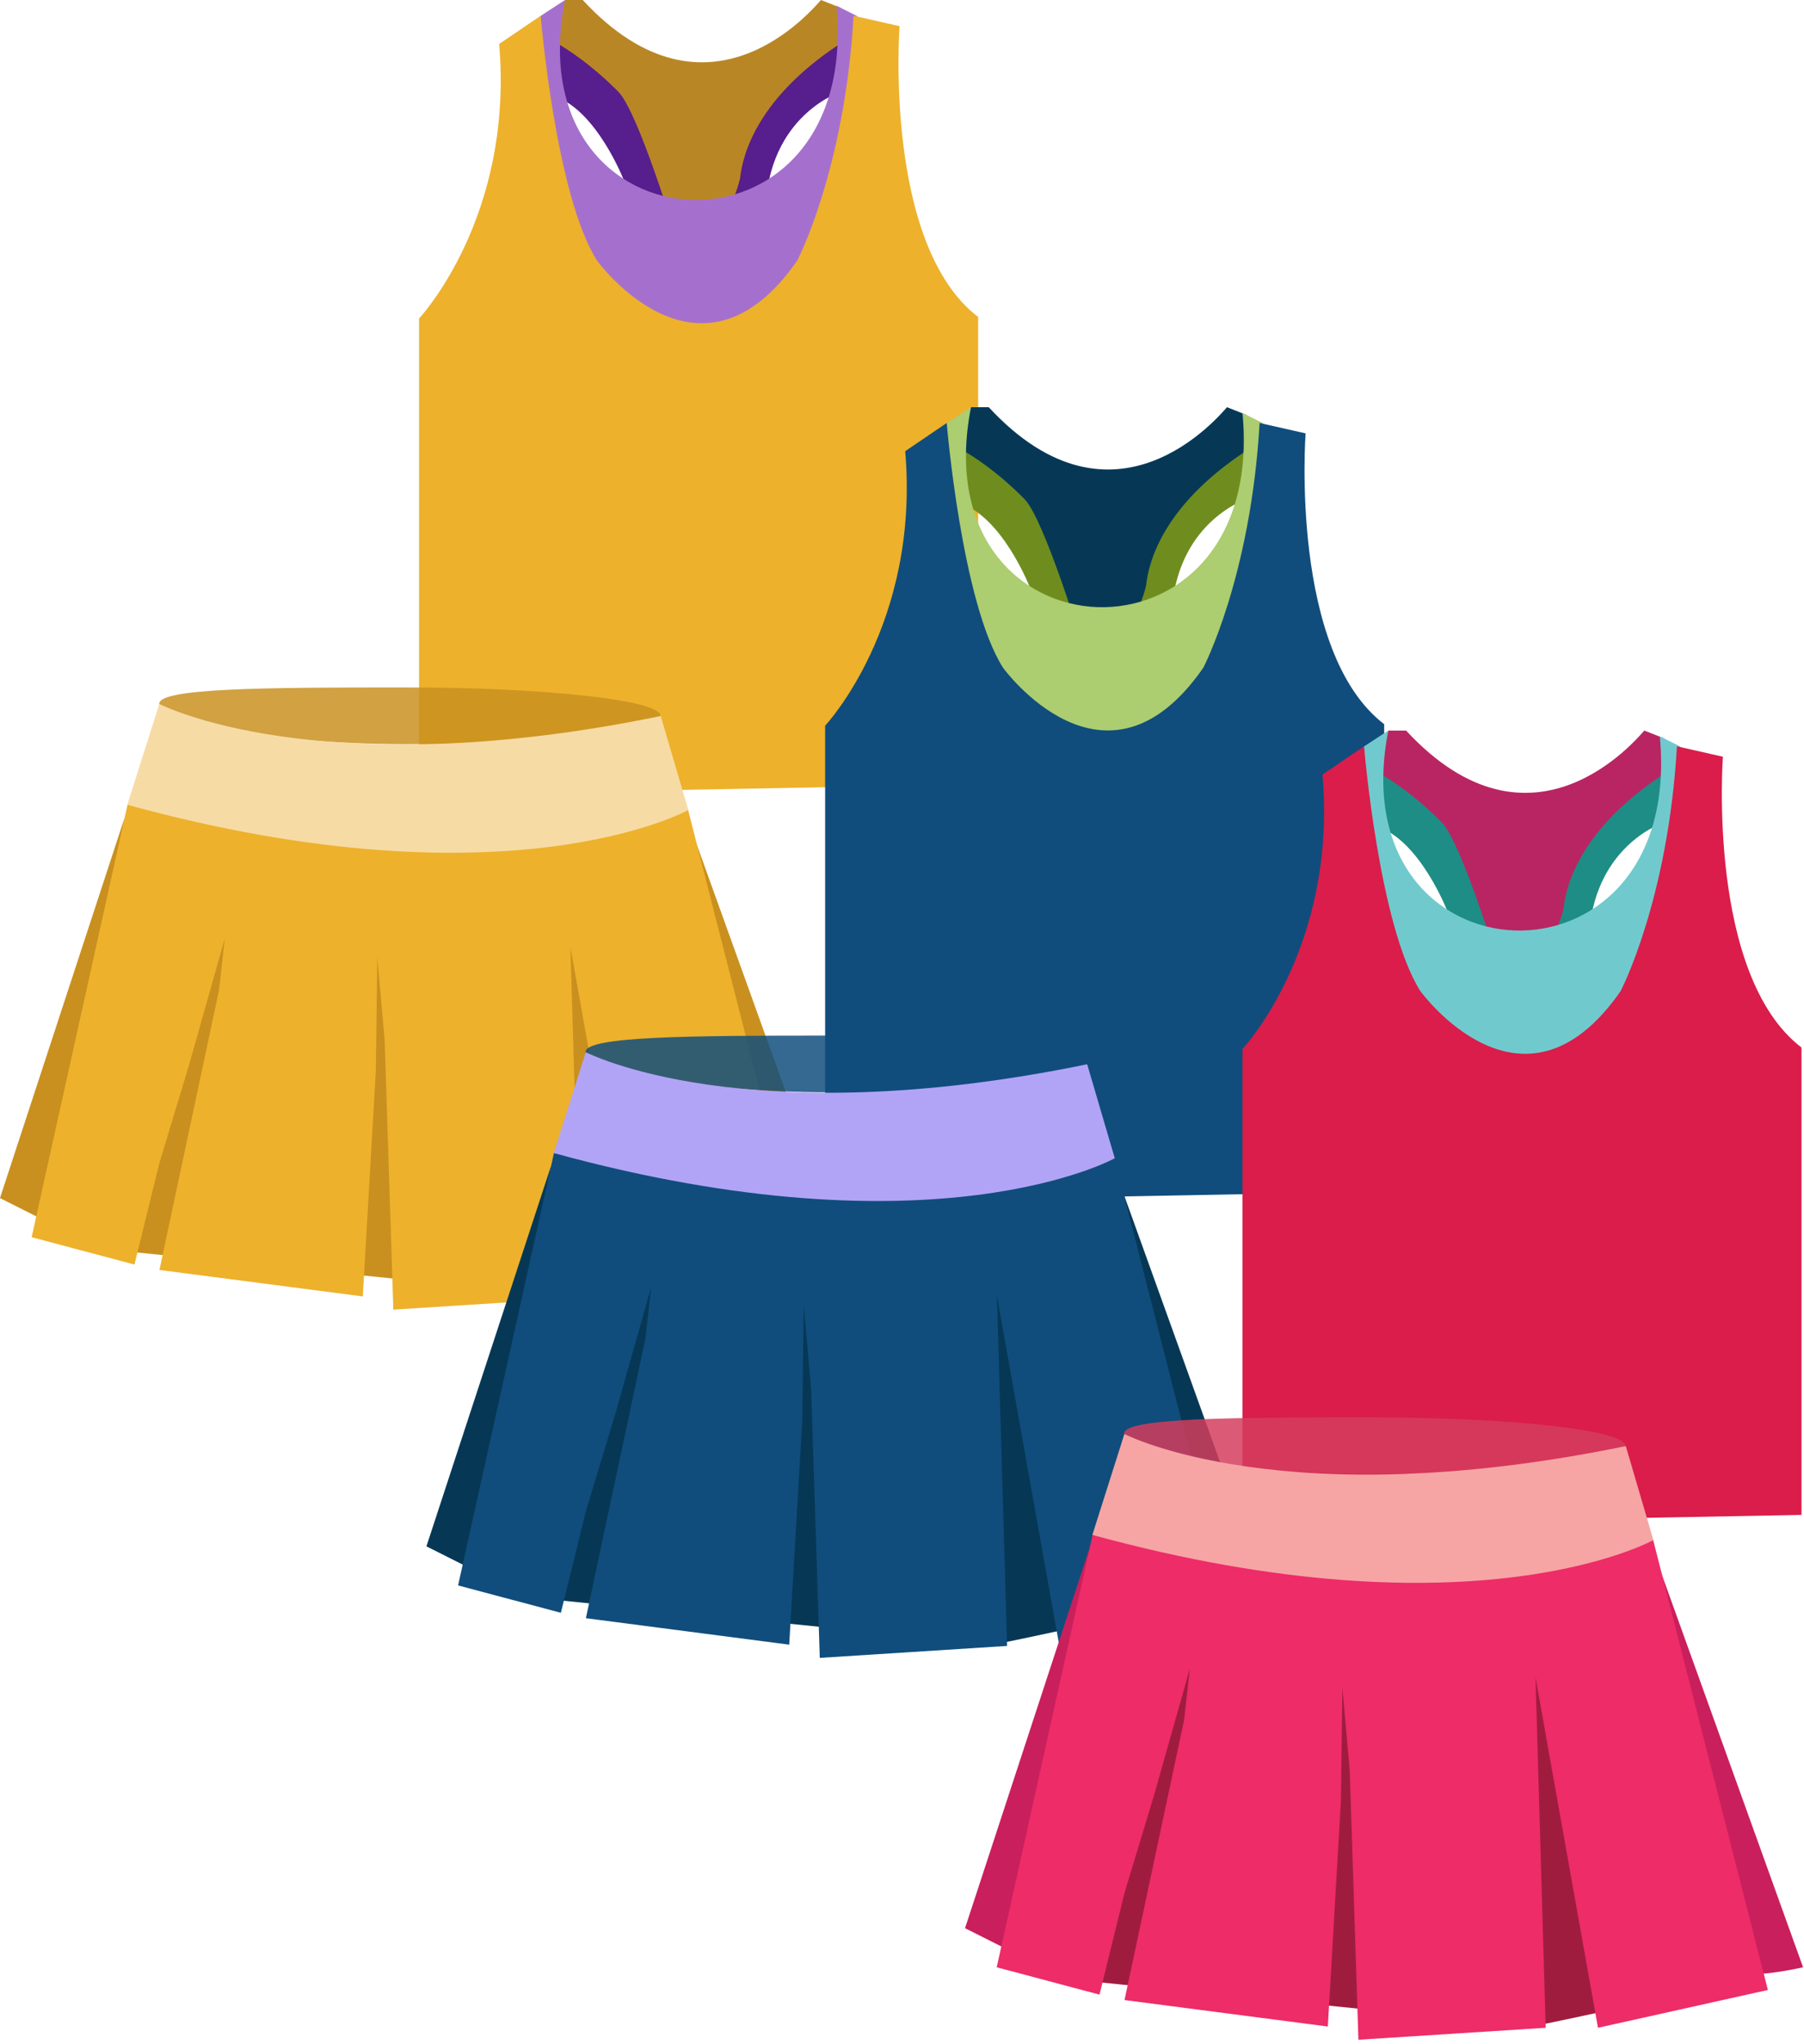 <?xml version="1.0" encoding="UTF-8" standalone="no"?>
<!DOCTYPE svg PUBLIC "-//W3C//DTD SVG 1.1//EN" "http://www.w3.org/Graphics/SVG/1.1/DTD/svg11.dtd">
<svg width="100%" height="100%" viewBox="0 0 234 265" version="1.1" xmlns="http://www.w3.org/2000/svg" xmlns:xlink="http://www.w3.org/1999/xlink" xml:space="preserve" xmlns:serif="http://www.serif.com/" style="fill-rule:evenodd;clip-rule:evenodd;stroke-linejoin:round;stroke-miterlimit:2;">
    <g transform="matrix(1,0,0,1,-34.6,288.335)">
        <g transform="matrix(1.043,0,0,1.043,115.539,-282.713)">
            <path d="M0,17.054C0,17.054 -3.442,8.126 -8.858,6.497L-8.997,5.584C-9.397,2.943 -9.173,-2.592 -6.917,-1.16C-2.938,1.364 4.612,9.297 6.228,15.872L6.959,19.646C6.959,19.646 1.84,19.452 0,17.054" style="fill:rgb(87,30,141);fill-rule:nonzero;"/>
        </g>
        <g transform="matrix(0.733,0.742,0.742,-0.733,122.857,-270.584)">
            <path d="M10.072,-2.449C10.072,-2.449 1.326,8.673 5.864,24.121L10.072,18.235C10.072,18.235 5.986,10.391 13.096,2.02L10.072,-2.449Z" style="fill:rgb(87,30,141);fill-rule:nonzero;"/>
        </g>
        <g transform="matrix(1.043,0,0,1.043,143.358,-263.601)">
            <path d="M0,-18.145C0.127,-19.291 0.211,-21.461 0.231,-22.765L-2.174,-23.713C-3.088,-22.733 -16.136,-6.791 -31.805,-23.713L-34.012,-23.713C-34.012,-23.713 -35.031,-21.444 -35.007,-18.341C-33.69,-17.585 -30.738,-15.702 -27.378,-12.313C-24.917,-9.831 -20.281,5.498 -20.306,5.415C-19.189,5.568 -19.49,5.425 -18.187,5.417C-18.187,5.417 -13.945,5.417 -12.239,-1.525C-11.89,-4.83 -9.862,-11.577 0,-18.145" style="fill:rgb(185,134,37);fill-rule:nonzero;"/>
        </g>
        <g transform="matrix(1.043,0,0,1.043,104.701,-241.165)">
            <path d="M0,-43.233L3.049,-45.222C-3.234,-13.253 39.935,-11.173 36.816,-44.511L39.375,-43.233C39.375,-43.233 37.012,-2.862 21.647,-3.451C21.647,-3.451 2.178,1.989 0,-43.233" style="fill:rgb(165,112,205);fill-rule:nonzero;"/>
        </g>
        <g transform="matrix(1.043,0,0,1.043,104.733,-185.304)">
            <path d="M0,-96.822C0,-96.822 1.844,-74.507 7.008,-66.392C7.008,-66.392 19.732,-48.872 31.904,-66.392C31.904,-66.392 37.807,-77.642 38.913,-96.822L44.63,-95.531C44.63,-95.531 42.602,-68.421 54.404,-59.384L54.404,-1.291L-15.123,0L-15.123,-59.199C-15.123,-59.199 -3.32,-71.74 -5.164,-93.318L0,-96.822Z" style="fill:rgb(237,177,44);fill-rule:nonzero;"/>
        </g>
    </g>
    <g transform="matrix(1.043,0,0,1.043,133.608,58.413)">
        <path d="M0,17.052C0,17.052 -3.443,8.124 -8.858,6.495L-8.997,5.583C-9.398,2.942 -9.173,-2.593 -6.917,-1.162C-2.938,1.362 4.611,9.295 6.228,15.87L6.958,19.645C6.958,19.645 1.84,19.45 0,17.052" style="fill:rgb(111,141,30);fill-rule:nonzero;"/>
    </g>
    <g transform="matrix(0.733,0.742,0.742,-0.733,140.925,70.54)">
        <path d="M10.072,-2.449C10.072,-2.449 1.326,8.674 5.865,24.121L10.072,18.235C10.072,18.235 5.987,10.391 13.097,2.02L10.072,-2.449Z" style="fill:rgb(111,141,30);fill-rule:nonzero;"/>
    </g>
    <g transform="matrix(1.043,0,0,1.043,161.425,77.524)">
        <path d="M0,-18.146C0.127,-19.292 0.211,-21.462 0.232,-22.765L-2.173,-23.713C-3.088,-22.734 -16.136,-6.792 -31.804,-23.713L-34.012,-23.713C-34.012,-23.713 -35.03,-21.444 -35.007,-18.341C-33.69,-17.586 -30.737,-15.703 -27.378,-12.314C-24.916,-9.832 -20.281,5.498 -20.305,5.415C-19.189,5.567 -19.489,5.425 -18.187,5.417C-18.187,5.417 -13.945,5.417 -12.239,-1.526C-11.889,-4.831 -9.862,-11.577 0,-18.146" style="fill:rgb(6,56,86);fill-rule:nonzero;"/>
    </g>
    <g transform="matrix(1.043,0,0,1.043,122.77,99.959)">
        <path d="M0,-43.234L3.048,-45.222C-3.234,-13.254 39.934,-11.174 36.815,-44.512L39.374,-43.234C39.374,-43.234 37.012,-2.863 21.647,-3.452C21.647,-3.452 2.178,1.988 0,-43.234" style="fill:rgb(172,205,112);fill-rule:nonzero;"/>
    </g>
    <g transform="matrix(1.043,0,0,1.043,122.801,155.821)">
        <path d="M0,-96.822C0,-96.822 1.845,-74.507 7.008,-66.392C7.008,-66.392 19.733,-48.872 31.905,-66.392C31.905,-66.392 37.807,-77.642 38.913,-96.822L44.631,-95.531C44.631,-95.531 42.602,-68.421 54.405,-59.384L54.405,-1.291L-15.122,0L-15.122,-59.2C-15.122,-59.2 -3.319,-71.74 -5.164,-93.318L0,-96.822Z" style="fill:rgb(16,77,124);fill-rule:nonzero;"/>
    </g>
    <g transform="matrix(1.043,0,0,1.043,187.738,100.331)">
        <path d="M0,17.052C0,17.052 -3.443,8.124 -8.858,6.495L-8.997,5.582C-9.398,2.941 -9.173,-2.593 -6.917,-1.162C-2.938,1.362 4.611,9.295 6.228,15.87L6.959,19.645C6.959,19.645 1.84,19.45 0,17.052" style="fill:rgb(30,141,133);fill-rule:nonzero;"/>
    </g>
    <g transform="matrix(0.733,0.742,0.742,-0.733,195.056,112.459)">
        <path d="M10.072,-2.449C10.072,-2.449 1.325,8.674 5.864,24.121L10.072,18.235C10.072,18.235 5.986,10.391 13.096,2.02L10.072,-2.449Z" style="fill:rgb(30,141,133);fill-rule:nonzero;"/>
    </g>
    <g transform="matrix(1.043,0,0,1.043,215.557,119.442)">
        <path d="M0,-18.146C0.126,-19.292 0.211,-21.462 0.231,-22.766L-2.174,-23.713C-3.088,-22.734 -16.137,-6.792 -31.805,-23.713L-34.013,-23.713C-34.013,-23.713 -35.031,-21.445 -35.008,-18.342C-33.691,-17.586 -30.738,-15.703 -27.378,-12.314C-24.917,-9.832 -20.281,5.497 -20.306,5.414C-19.189,5.567 -19.49,5.425 -18.187,5.417C-18.187,5.417 -13.945,5.417 -12.239,-1.526C-11.89,-4.831 -9.863,-11.578 0,-18.146" style="fill:rgb(185,37,98);fill-rule:nonzero;"/>
    </g>
    <g transform="matrix(1.043,0,0,1.043,176.9,141.878)">
        <path d="M0,-43.234L3.048,-45.222C-3.234,-13.254 39.934,-11.174 36.815,-44.512L39.375,-43.234C39.375,-43.234 37.012,-2.863 21.647,-3.452C21.647,-3.452 2.178,1.988 0,-43.234" style="fill:rgb(112,202,205);fill-rule:nonzero;"/>
    </g>
    <g transform="matrix(1.043,0,0,1.043,176.932,197.739)">
        <path d="M0,-96.822C0,-96.822 1.845,-74.507 7.008,-66.392C7.008,-66.392 19.733,-48.872 31.905,-66.392C31.905,-66.392 37.807,-77.642 38.914,-96.822L44.631,-95.531C44.631,-95.531 42.603,-68.421 54.405,-59.384L54.405,-1.291L-15.122,0L-15.122,-59.199C-15.122,-59.199 -3.319,-71.74 -5.163,-93.318L0,-96.822Z" style="fill:rgb(218,29,74);fill-rule:nonzero;"/>
    </g>
    <g transform="matrix(1.152,0,0,1.152,-27.214,-40.212)">
        <g transform="matrix(0.905,0,0,0.905,23.62,129.568)">
            <path d="M0,44.381L5.927,47.359L15.523,-2.978L0,44.381Z" style="fill:rgb(201,144,31);fill-rule:nonzero;"/>
        </g>
        <g transform="matrix(0.905,0,0,0.905,46.817,179.77)">
            <path d="M0,-53.075L-11.802,-4.658C-11.802,-4.658 44.452,1.093 44.999,1.077C45.546,1.062 54.027,-0.79 54.027,-0.79L50.595,-54.168L0,-53.075Z" style="fill:rgb(201,144,31);fill-rule:nonzero;"/>
        </g>
        <g transform="matrix(0.905,0,0,0.905,-6.042,45.288)">
            <g opacity="0.84">
                <g transform="matrix(0.024,-1,-1,-0.024,84.519,46.366)">
                    <path d="M-30.425,-31.161C-32.373,-31.207 -34.29,-17.02 -34.709,0.529C-35.128,18.077 -32.372,31.15 -30.425,31.196C-28.478,31.243 -28.078,18.246 -27.659,0.698C-27.24,-16.851 -28.479,-31.114 -30.425,-31.161" style="fill:rgb(201,144,31);fill-rule:nonzero;"/>
                </g>
            </g>
        </g>
        <g transform="matrix(0.905,0,0,0.905,117.981,128.315)">
            <path d="M0,50.624C0,50.624 -4.702,51.721 -7.052,51.407L-18.616,-1.097L0,50.624Z" style="fill:rgb(201,144,31);fill-rule:nonzero;"/>
        </g>
        <g transform="matrix(0.905,0,0,0.905,27.187,133.634)">
            <path d="M0,44.749L11.926,-9.009L81.673,-8.382L95.948,47.57L74.807,52.272L67.037,8.701L68.302,52.272L45.001,53.758L43.923,20.282L43.005,9.955L42.824,24.061L41.198,52.115L15.901,48.824L23.31,14.03L24.032,7.604L19.569,23.378L15.901,35.502L12.788,48.15L0,44.749Z" style="fill:rgb(237,177,44);fill-rule:nonzero;"/>
        </g>
        <g transform="matrix(-0.178,0.888,0.888,0.178,86.384,100.532)">
            <path d="M24.437,-45.577C24.437,-45.577 30.637,-24.25 13.661,15.842L24.437,21.499C24.437,21.499 40.94,2.137 37.511,-47.015L24.437,-45.577Z" style="fill:rgb(246,219,164);fill-rule:nonzero;"/>
        </g>
    </g>
    <g transform="matrix(1.152,0,0,1.152,-14.685,-28.059)">
        <g transform="matrix(0.905,0,0,0.905,60.761,158.208)">
            <path d="M0,44.381L5.928,47.359L15.523,-2.978L0,44.381Z" style="fill:rgb(6,56,86);fill-rule:nonzero;"/>
        </g>
        <g transform="matrix(0.905,0,0,0.905,83.958,208.411)">
            <path d="M0,-53.075L-11.803,-4.658C-11.803,-4.658 44.452,1.093 44.999,1.077C45.546,1.062 54.027,-0.79 54.027,-0.79L50.594,-54.168L0,-53.075Z" style="fill:rgb(6,56,86);fill-rule:nonzero;"/>
        </g>
        <g transform="matrix(0.905,0,0,0.905,-6.042,45.288)">
            <g opacity="0.84">
                <g transform="matrix(0.024,-1,-1,-0.024,125.543,78.002)">
                    <path d="M-30.425,-31.161C-32.372,-31.207 -34.29,-17.02 -34.709,0.529C-35.128,18.077 -32.372,31.15 -30.425,31.196C-28.478,31.243 -28.078,18.246 -27.659,0.698C-27.24,-16.851 -28.479,-31.114 -30.425,-31.161" style="fill:rgb(16,77,124);fill-rule:nonzero;"/>
                </g>
            </g>
        </g>
        <g transform="matrix(0.905,0,0,0.905,155.121,156.955)">
            <path d="M0,50.624C0,50.624 -4.702,51.721 -7.051,51.407L-18.615,-1.097L0,50.624Z" style="fill:rgb(6,56,86);fill-rule:nonzero;"/>
        </g>
        <g transform="matrix(0.905,0,0,0.905,64.327,162.274)">
            <path d="M0,44.749L11.926,-9.009L81.674,-8.382L95.948,47.57L74.808,52.271L67.037,8.701L68.303,52.271L45.001,53.758L43.923,20.282L43.005,9.955L42.824,24.061L41.198,52.115L15.901,48.824L23.31,14.03L24.032,7.604L19.569,23.378L15.901,35.501L12.789,48.15L0,44.749Z" style="fill:rgb(16,77,124);fill-rule:nonzero;"/>
        </g>
        <g transform="matrix(-0.178,0.888,0.888,0.178,123.526,129.172)">
            <path d="M24.438,-45.578C24.438,-45.578 30.638,-24.251 13.662,15.841L24.438,21.499C24.438,21.499 40.94,2.137 37.513,-47.015L24.438,-45.578Z" style="fill:rgb(177,164,246);fill-rule:nonzero;"/>
        </g>
    </g>
    <g transform="matrix(1.152,0,0,1.152,9.889,-41.448)">
        <g transform="matrix(0.905,0,0,0.905,100.075,212.801)">
            <path d="M0,44.381L5.927,47.359L15.523,-2.978L0,44.381Z" style="fill:rgb(201,31,93);fill-rule:nonzero;"/>
        </g>
        <g transform="matrix(0.905,0,0,0.905,123.272,263.003)">
            <path d="M0,-53.075L-11.803,-4.658C-11.803,-4.658 44.452,1.093 44.999,1.077C45.545,1.062 54.027,-0.79 54.027,-0.79L50.594,-54.168L0,-53.075Z" style="fill:rgb(160,28,63);fill-rule:nonzero;"/>
        </g>
        <g transform="matrix(0.905,0,0,0.905,-5.138,69.97)">
            <g opacity="0.84">
                <g transform="matrix(0.024,-1,-1,-0.024,167.97,111.039)">
                    <path d="M-30.425,-31.161C-32.372,-31.207 -34.29,-17.02 -34.709,0.529C-35.128,18.077 -32.372,31.15 -30.425,31.196C-28.478,31.243 -28.078,18.246 -27.659,0.698C-27.24,-16.851 -28.479,-31.114 -30.425,-31.161" style="fill:rgb(212,61,93);fill-rule:nonzero;"/>
                </g>
            </g>
        </g>
        <g transform="matrix(0.905,0,0,0.905,194.436,211.548)">
            <path d="M0,50.624C0,50.624 -4.702,51.721 -7.051,51.407L-18.615,-1.097L0,50.624Z" style="fill:rgb(201,31,93);fill-rule:nonzero;"/>
        </g>
        <g transform="matrix(0.905,0,0,0.905,103.642,216.867)">
            <path d="M0,44.749L11.926,-9.009L81.674,-8.382L95.948,47.57L74.807,52.271L67.037,8.701L68.302,52.271L45.001,53.758L43.923,20.282L43.005,9.955L42.824,24.061L41.198,52.115L15.901,48.824L23.31,14.03L24.032,7.604L19.569,23.378L15.901,35.501L12.789,48.15L0,44.749Z" style="fill:rgb(237,44,104);fill-rule:nonzero;"/>
        </g>
        <g transform="matrix(-0.178,0.888,0.888,0.178,162.84,183.764)">
            <path d="M24.438,-45.578C24.438,-45.578 30.638,-24.251 13.662,15.841L24.438,21.499C24.438,21.499 40.94,2.137 37.513,-47.015L24.438,-45.578Z" style="fill:rgb(246,165,164);fill-rule:nonzero;"/>
        </g>
    </g>
</svg>
